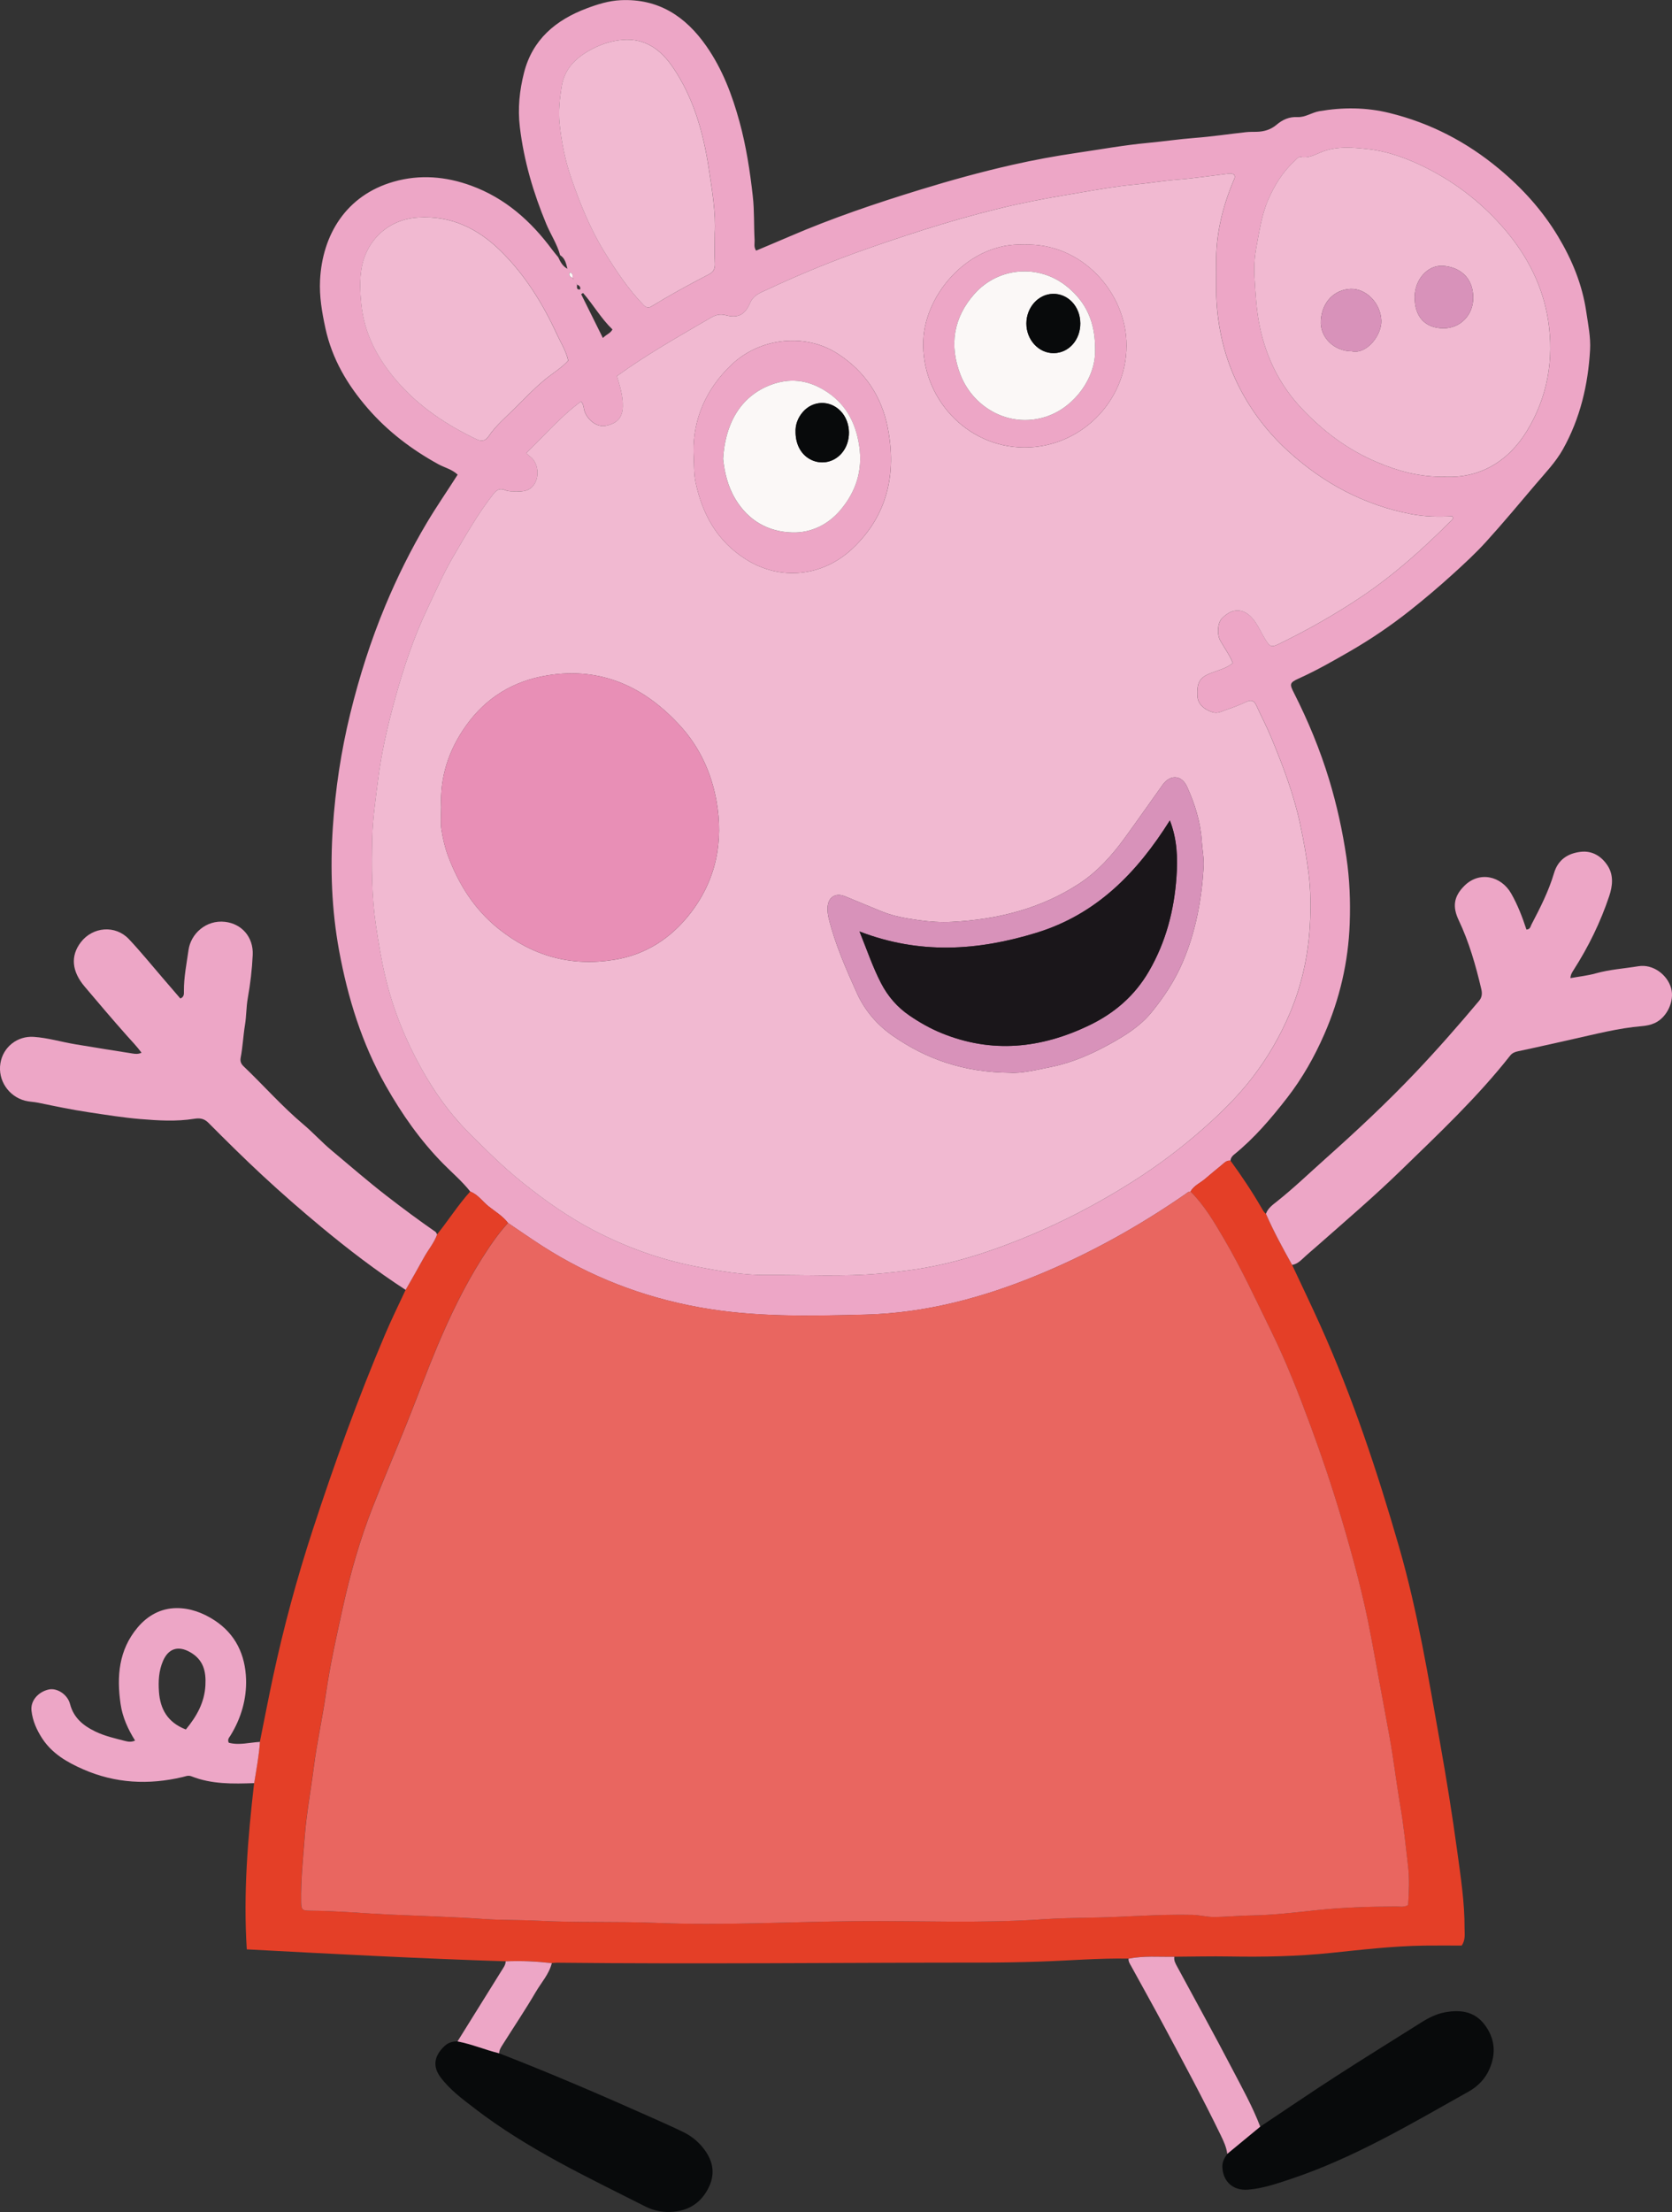 <svg viewBox="0 0 800.3 1058.32" xmlns="http://www.w3.org/2000/svg"><rect x="0" y="0" width="800.3" height="1058.32" fill="#333333" stroke="none"/><defs><style>.d{fill:#f1b9d1;}.e{fill:#e88fb6;}.f{fill:#e96660;}.g{fill:#eda6c6;}.h{fill:#fbf8f7;}.i{fill:#d892ba;}.j{fill:#e43f27;}.k{fill:#080a0b;}.l{fill:#1a161a;}</style></defs><g id="a"></g><g id="b"><g id="c"><g><path d="M225.08,570.09c-3.82-4.86-8.53-8.85-12.85-13.22-11.04-11.18-19.92-23.87-27.65-37.53-11.4-20.16-18.1-41.92-22.26-64.47-3.59-19.49-4.32-39.31-3.01-59.03,1.21-18.26,3.93-36.37,8.3-54.26,4.34-17.73,9.83-35.04,16.84-51.83,5.69-13.63,12.26-26.88,19.85-39.62,4.65-7.82,9.83-15.28,14.76-23.04-2.76-2.59-6.26-3.35-9.26-4.99-12.81-7.03-24.27-15.76-33.81-26.77-9.64-11.12-17.01-23.49-20.22-38.23-1.67-7.68-2.97-15.3-2.58-23.08,1.09-21.57,12.37-40.57,35.28-47.1,12.5-3.56,24.92-2.52,37.07,1.92,16.33,5.96,28.66,16.99,38.84,30.74,.89,1.2,1.88,2.32,2.82,3.48,1,2.19,2.07,4.31,4.41,5.53-.67-2.45-1.1-4.99-3.52-6.5-1.42-5.34-4.54-9.93-6.64-14.98-6.19-14.91-10.68-30.13-12.62-46.26-1.08-8.98-.17-17.53,1.98-26.01,4.03-15.91,15.16-25.25,29.98-30.82,5.28-1.99,10.65-3.67,16.34-3.93,18.03-.83,31.03,7.74,40.98,22,7.7,11.04,12.37,23.42,15.88,36.28,3.18,11.66,5,23.55,6.34,35.57,.78,7,.46,13.94,.85,20.89,.09,1.6-.51,3.3,.73,5.09,5.29-2.24,10.6-4.45,15.89-6.73,20.42-8.81,41.44-15.92,62.68-22.44,14.56-4.47,29.22-8.52,44.07-11.88,10.3-2.33,20.69-4.24,31.15-5.77,11.27-1.65,22.5-3.69,33.83-4.74,7.41-.69,14.78-1.79,22.21-2.36,8.23-.63,16.41-1.85,24.62-2.76,1.65-.18,3.33-.14,4.99-.17,3.6-.06,6.86-1,9.66-3.37,2.88-2.44,6.06-3.89,10-3.68,3.73,.19,6.91-2.21,10.49-2.82,11.23-1.92,22.41-1.88,33.56,.86,19.52,4.79,36.84,13.77,52.3,26.6,11.23,9.32,20.87,19.93,28.39,32.45,6.72,11.2,11.61,23.05,13.51,36.07,.88,6.06,2.17,12.09,1.82,18.24-.95,16.74-4.75,32.79-12.97,47.5-3.47,6.21-8.51,11.41-13.12,16.84-7.84,9.23-15.59,18.54-23.73,27.5-4.91,5.4-10.29,10.37-15.72,15.3-6.76,6.15-13.71,12.03-20.87,17.7-9,7.11-18.46,13.53-28.38,19.26-8.04,4.64-16.1,9.25-24.6,13.08-4.54,2.04-4.47,2.74-2.37,6.87,6.76,13.35,12.49,27.13,16.84,41.45,3.7,12.18,6.42,24.55,8.29,37.21,1.57,10.62,1.97,21.18,1.58,31.76-.66,18.36-4.77,36.03-12.15,52.91-4.74,10.85-10.53,21.07-17.78,30.42-7.65,9.85-15.71,19.34-25.47,27.22-.98,.79-1.56,1.69-1.67,2.92-1.88-.26-2.99,1.08-4.23,2.1-2.67,2.18-5.32,4.37-7.94,6.61-2.34,2-5.36,3.21-6.96,6.05-1.1-.03-1.79,.74-2.6,1.3-22.19,15.33-45.6,28.38-70.59,38.66-26.45,10.88-53.74,18.16-82.36,18.9-26.71,.69-53.44,1.32-80.02-3.57-26.84-4.93-51.66-14.5-74.57-29.18-5.59-3.58-11.02-7.39-16.53-11.1-2.53-3.33-6.14-5.42-9.33-7.96-2.92-2.34-5.06-5.66-8.75-7.03Zm49.04-437.06c.05,.14,.08,.3,.17,.42,.05,.07,.19,.07,.29,.1l-.51-.47c-.22-.97,.49-2.41-1.38-2.65-.67,1.55,.42,2.05,1.42,2.61Zm1.97,3.05c-.05-.14-.08-.29-.17-.41-.05-.07-.19-.07-.28-.1l.49,.47c.27,.96-.63,2.66,1.55,2.45,.37-1.41-.61-1.91-1.59-2.41Zm314.63-52.49c-1.16-.86-2.5-.52-3.8-.37-7.85,.94-15.67,2.14-23.54,2.75-6.75,.52-13.41,1.7-20.16,2.32-8.67,.79-17.28,2.33-25.87,3.79-10.21,1.74-20.45,3.45-30.56,5.69-24.2,5.36-47.8,12.87-71.18,21.04-16.42,5.73-32.5,12.3-48.25,19.67-3.21,1.5-6.65,2.59-8.34,6.53-2.38,5.56-5.78,7.36-11.57,5.81-3.04-.81-5.17,0-7.42,1.31-15.14,8.83-30.41,17.43-44.71,27.79,1.37,4.71,2.91,9.43,2.8,14.47-.13,5.41-2.63,8.23-8.3,9.32-3.8,.73-8.12-2.3-9.87-6.58-.65-1.59-.38-3.57-1.83-5.06-9.86,7.29-17.56,16.39-26.25,24.72,.78,.73,1.11,1.06,1.47,1.36,.38,.32,.84,.56,1.19,.91,2.68,2.7,3.53,7.45,1.99,11.12-1.57,3.72-4.52,5.12-8.39,4.9-2.14-.12-4.28,.28-6.4-.62-2.21-.94-3.84-.29-5.48,1.8-7.4,9.41-13.26,19.77-19.29,30.05-4.63,7.9-8.24,16.27-12.18,24.49-6.65,13.9-11.52,28.49-15.61,43.3-3.64,13.17-6.71,26.48-8.36,40.12-1.07,8.84-2.4,17.68-2.61,26.55-.32,13.91-.31,27.82,1.72,41.71,1.24,8.49,2.65,16.94,4.63,25.24,3.63,15.2,9.48,29.63,17.05,43.31,6.11,11.05,13.33,21.35,22.27,30.34,8.42,8.48,16.89,16.9,26.26,24.41,10.76,8.63,21.95,16.53,34.17,22.9,15.33,7.99,31.49,13.85,48.46,17.18,11.49,2.26,23.1,4.28,34.82,4.18,17.95-.16,35.89,.91,53.85-.74,9.22-.85,18.31-1.99,27.37-3.9,13.64-2.87,26.76-7.31,39.66-12.47,18.84-7.53,36.81-16.87,53.9-27.73,12.13-7.71,23.62-16.38,34.43-25.98,8.23-7.31,15.94-14.96,22.65-23.66,7.32-9.5,13.27-19.73,17.97-30.81,5.69-13.4,8.72-27.38,9.58-41.75,.5-8.39,.46-16.86-.63-25.36-1-7.87-2.39-15.61-4.03-23.34-3.05-14.3-8.23-27.88-13.79-41.32-2.15-5.21-4.78-10.22-7.12-15.35-1-2.2-2.24-3.04-4.69-1.91-3.15,1.46-6.39,2.75-9.68,3.83-2.12,.7-4.11,2-6.68,1.19-4.23-1.35-7.05-4.12-7.23-7.72-.32-6.54,1.11-8.85,6.3-10.94,3.59-1.45,7.54-2.24,10.66-4.87-1.62-4.01-4.03-7.21-5.97-10.66-1.69-3.01-1.39-8.44,.74-10.67,5.29-5.54,11.35-5.15,16.11,1.89,1.76,2.6,3.04,5.51,4.7,8.19,2.28,3.68,2.95,3.86,6.8,1.98,13.72-6.7,26.95-14.19,39.64-22.75,15.35-10.35,28.99-22.6,42.02-35.63,.6-.6,1.8-1.07,1.03-2.59-6.54,.36-13.18,.24-19.71-1.01-22.54-4.33-42.06-14.77-58.88-30.13-9.46-8.64-17.3-18.7-23.21-30.21-7.15-13.91-10.62-28.7-11.18-44.23-.18-4.99,.04-10-.04-15-.25-13.95,2.93-27.19,8.3-39.96,.39-.94,.91-1.79,.29-2.85Zm100.93,144.52c16.38,.78,30.2-7.11,39.23-21.94,9.81-16.12,13.07-34.15,10.14-52.96-2.51-16.08-9.72-30.27-20.02-42.56-10.39-12.4-22.96-22.49-37.5-29.91-9.04-4.62-18.58-8.24-28.59-9.38-7.27-.83-14.89-1.55-22.17,1.31-3.18,1.25-6.28,3.12-10.01,2.45-1.26-.23-2.03,.96-2.89,1.74-5.74,5.23-9.7,11.58-12.8,18.71-3.21,7.39-4.27,15.22-5.71,22.96-.87,4.67-1.14,9.7-.84,14.29,.51,7.83,.87,15.74,2.53,23.56,3.14,14.81,9.52,27.81,19.83,38.81,10.41,11.11,22.34,20.1,36.53,26.05,9.88,4.14,19.92,7.02,32.27,6.87Zm-419.66-55.6c-1-4.58-3.47-8.36-5.33-12.41-6.82-14.8-15.26-28.49-26.97-40.02-11.01-10.83-23.82-17.02-39.58-16.04-14.12,.88-24.78,10.78-27.06,24.53-.93,5.62-.66,11.04-.11,16.69,1.41,14.51,7.92,26.5,17.15,37.17,10.46,12.09,23.52,20.78,37.87,27.66,2.72,1.3,4.49,.8,5.96-1.38,3.48-5.16,8.23-9.11,12.57-13.44,4.69-4.68,9.26-9.48,14.42-13.73,3.67-3.02,7.88-5.45,11.1-9.04Zm70.14-60.7c.58-9.54-1.2-20.45-2.89-31.42-2.65-17.17-7.27-33.6-17.1-48.11-5.64-8.32-13.15-14.09-24.01-13.22-4.99,.4-9.8,1.89-14.2,4.13-7.62,3.88-13.73,9.24-15.12,18.4-.88,5.84-1.57,11.5-.94,17.58,.95,9.12,2.74,17.97,5.72,26.51,4.2,12.03,8.98,23.87,15.71,34.81,5.57,9.04,11.4,17.86,18.84,25.53,1.18,1.21,2.39,1.35,3.54,.65,9.06-5.54,18.35-10.64,27.79-15.49,2.14-1.1,2.87-2.8,2.73-5.27-.23-4.15-.06-8.33-.06-14.1Zm-53.57,49.91c1.69-1.79,3.56-2.12,4.59-4.11-5.44-5.22-9.15-11.81-14.05-17.42l-.93,.57c3.36,6.77,6.72,13.55,10.4,20.96Z" class="g"></path><path d="M569.83,570.06c1.6-2.84,4.62-4.05,6.96-6.05,2.62-2.24,5.27-4.43,7.94-6.61,1.24-1.01,2.35-2.36,4.23-2.1,5.35,7.32,10.38,14.86,14.92,22.7,.58,1,1.11,2.03,2.06,2.74,3.68,8.4,8.05,16.44,12.52,24.43,4.58,9.79,9.29,19.53,13.71,29.39,15.36,34.22,27.15,69.71,37.53,105.72,8.83,30.61,13.93,61.95,19.52,93.22,3.1,17.36,5.9,34.78,8.28,52.25,1.66,12.19,3.55,24.39,3.51,36.75,0,2.77,.53,5.69-1.4,8.35-5.91,0-11.88-.07-17.85,.01-15,.21-29.9,1.97-44.8,3.51-16.11,1.67-32.22,1.98-48.39,1.7-8.82-.15-17.66,.07-26.48,.12-7.32,.12-14.68-.57-21.94,.9-14.15-.26-28.26,.95-42.39,1.42-9.65,.32-19.3,.48-28.94,.48-67.41,.02-134.82,.76-202.23,.05-.83,0-1.66,.11-2.49,.17-7.35-.81-14.71-1.2-22.1-.84-41.25-1.31-82.45-3.51-123.88-5.71-1.72-26.91,.5-53.25,3.51-79.56,1.06-6.55,2.3-13.08,2.75-19.72,2.07-10.25,4.03-20.52,6.22-30.74,5.12-23.91,11.5-47.49,19.1-70.73,10.33-31.61,21.62-62.88,34.63-93.5,3.05-7.19,6.53-14.19,9.81-21.28,2.91-5.14,5.89-10.25,8.72-15.44,2.04-3.75,4.89-7.03,6.35-11.1,5.42-6.73,10.04-14.08,15.85-20.51,3.69,1.37,5.83,4.7,8.75,7.03,3.19,2.55,6.8,4.63,9.33,7.96-4.83,5.28-8.81,11.18-12.61,17.21-8.44,13.39-15.27,27.61-21.38,42.16-5,11.91-9.45,24.04-14.26,36.03-5.43,13.53-11.16,26.94-16.49,40.5-6.11,15.53-10.71,31.64-14.31,47.98-3.05,13.85-6.15,27.68-8.18,41.75-1.67,11.58-4.24,23.04-5.73,34.63-1.42,11.13-3.5,22.16-4.36,33.39-.8,10.41-1.92,20.78-1.73,31.23,.07,3.78,.47,4.18,4.46,4.2,12.77,.07,25.49,1.29,38.23,1.86,14.91,.66,29.82,1.09,44.72,2.1,8.6,.59,17.24,.39,25.87,.84,18.92,.99,37.89,.28,56.85,1.03,31.94,1.27,63.89-.54,95.84-.83,29.62-.27,59.25,1.15,88.85-.89,7.77-.53,15.6-.65,23.36-.78,16.12-.27,32.21-1.72,48.35-1.35,3.68,.08,7.2,1.11,10.86,1.05,5.64-.09,11.28-.67,16.86-.75,10.64-.15,21.19-1.41,31.69-2.52,12.76-1.35,25.47-1.74,38.24-1.77,1.78,0,3.65,.5,5.69-.71,.43-6.13,.69-12.49-.04-18.7-1.12-9.66-2.09-19.34-3.74-28.94-1.93-11.21-3.21-22.54-5.28-33.73-2.87-15.56-5.74-31.12-8.62-46.68-3.59-19.37-8.71-38.31-14.3-57.15-4.38-14.76-9.29-29.35-14.62-43.8-5.68-15.4-11.65-30.68-18.87-45.42-7.31-14.93-14.27-30.05-22.7-44.39-4.67-7.95-9.35-15.99-16-22.58Z" class="j"></path><path d="M209.23,590.6c-1.45,4.08-4.31,7.36-6.35,11.1-2.83,5.19-5.8,10.3-8.72,15.44-14.06-9.11-27.35-19.3-40.23-29.97-9.7-8.04-19.2-16.34-28.46-24.93-8.79-8.16-17.29-16.58-25.74-25.07-2.09-2.1-4.21-2.3-6.79-1.89-8.58,1.37-17.12,.84-25.75,.13-8.26-.69-16.39-2.01-24.56-3.23-8.17-1.22-16.25-2.91-24.32-4.58-2.11-.44-4.24-.44-6.36-.99-7.77-2.03-13.07-9.7-11.76-17.87,1.27-7.86,8.16-13.19,15.97-12.66,6.79,.47,13.3,2.46,19.97,3.56,9.12,1.5,18.23,3,27.36,4.41,1.25,.19,2.62,.38,4.25-.39-2.19-2.99-4.75-5.6-7.11-8.26-6.84-7.68-13.47-15.53-20.12-23.38-6.2-7.32-6.83-14.65-1.85-21.18,5.73-7.5,16.57-8.38,23.03-1.53,5.68,6.02,10.9,12.49,16.32,18.76,2.8,3.24,5.58,6.48,8.31,9.66,1.86-.76,1.72-2.17,1.71-3.47-.07-6.66,1.29-13.17,2.2-19.71,1.09-7.82,8.43-14.54,17.48-13.5,7.91,.9,13.65,7.21,13.25,15.84-.32,6.92-1.14,13.85-2.36,20.67-.76,4.26-.64,8.55-1.34,12.81-.85,5.18-1.07,10.5-2.07,15.7-.31,1.63,.15,2.9,1.34,4.04,9.63,9.18,18.43,19.22,28.64,27.82,4.69,3.95,8.82,8.54,13.56,12.49,8.78,7.33,17.39,14.84,26.45,21.84,7.61,5.88,15.31,11.61,23.22,17.08,.37,.26,.53,.81,.79,1.22Z" class="g"></path><path d="M618.46,605.18c-4.47-7.99-8.84-16.03-12.52-24.43,.93-2.68,3.19-4.28,5.22-5.89,8.07-6.41,15.48-13.54,23.16-20.39,14.9-13.29,29.5-26.91,43.25-41.39,10.51-11.07,20.58-22.55,30.4-34.25,1.5-1.79,1.5-3.71,1.04-5.64-2.65-11.3-5.82-22.43-10.82-32.96-3.1-6.54-2.26-11.37,2.6-16.29,7.23-7.34,17.73-4.86,22.53,3.54,3.12,5.47,5.37,11.33,7.3,17.25,1.83-.04,1.93-1.48,2.41-2.4,4.17-7.95,8.24-15.96,10.8-24.59,1.91-6.45,6.61-9.45,12.73-10.19,5.58-.67,10.07,2.15,12.99,6.72,2.87,4.49,2.31,9.64,.71,14.43-4.17,12.49-9.93,24.25-17.03,35.35-.7,1.09-1.47,2.23-1.54,3.92,4.06-.74,8.15-1.16,12.05-2.25,6.72-1.89,13.67-2.32,20.5-3.44,6.81-1.12,13.76,3.89,15.64,10.5,1.72,6.05-1.9,14-7.87,16.71-1.91,.87-4.12,1.3-6.23,1.47-11.08,.93-21.79,3.74-32.59,6.13-8.87,1.96-17.71,4.03-26.6,5.88-1.6,.33-2.82,.89-3.77,2.1-15.7,19.94-34.14,37.29-52.27,54.9-12.85,12.48-26.49,24.15-39.93,35.99-2.49,2.19-5.04,4.31-7.45,6.59-1.35,1.27-2.81,2.33-4.7,2.63Z" class="g"></path><path d="M603.21,1017.48c12.04-8.02,23.98-16.17,36.13-24.01,13.55-8.75,27.28-17.23,40.93-25.83,3.54-2.23,7.25-4.12,11.4-4.87,7.3-1.32,14.03-.51,18.9,5.88,4.99,6.54,5.62,13.7,2.4,21.18-2.04,4.75-5.54,8.36-9.98,10.85-27.7,15.53-55.02,31.83-85.38,41.92-6.62,2.2-13.26,4.49-20.29,5.03-7.12,.55-11.92-3.83-12.24-10.74-.12-2.55,1-4.47,2.36-6.38,5.26-4.34,10.52-8.68,15.78-13.02Z" class="k"></path><path d="M238.94,982.39c24.81,9.62,49.24,20.15,73.54,30.99,4.86,2.17,9.73,4.34,14.52,6.66,3.63,1.76,6.77,4.2,9.34,7.36,4.7,5.78,6.31,12.04,2.96,19.02-3.37,7.02-8.99,11-16.73,11.76-4.72,.47-9.29-.29-13.58-2.45-28.06-14.18-56.57-27.57-81.68-46.88-5.93-4.56-12.01-9-16.53-15.11-4.65-6.28-1.68-11.48,2.21-15.01,1.67-1.51,3.76-2.07,6.01-2.03,6.82,1.3,13.23,4.04,19.95,5.69Z" class="k"></path><path d="M124.41,833.41c-.45,6.64-1.7,13.17-2.75,19.72-10.14,.35-20.29,.58-29.95-3.24-1.67-.66-2.88,0-4.28,.32-16.29,3.85-32.22,3.07-47.67-3.71-7.67-3.37-14.81-7.49-19.55-14.74-2.65-4.06-4.58-8.39-5.14-13.29-.57-5.06,3.62-9.18,8.36-10.16,3.93-.81,8.91,2.42,10.09,6.96,1.72,6.58,6.24,10.3,11.95,13.09,4.65,2.27,9.67,3.37,14.63,4.65,1.38,.36,2.92,.51,4.55-.25-3.4-5.42-6.02-11.18-6.93-17.45-1.92-13.21-.92-25.89,8.17-36.68,4.84-5.74,11.14-9.17,18.54-9.24,6.49-.06,12.63,2.19,18.2,5.81,10.24,6.65,14.78,16.7,15.15,28.21,.3,9.46-2.37,18.69-7.47,26.95-.61,.98-1.55,1.8-.83,3.43,4.9,1.34,9.92-.11,14.94-.39Zm-35.45-5.95c5.23-6.36,8.9-12.87,9.36-21.1,.37-6.78-.97-12.24-7.26-15.86-5.76-3.31-10.47-1.82-13.05,4.2-2.03,4.74-2.27,9.64-1.93,14.61,.57,8.38,4.14,14.79,12.88,18.15Z" class="g"></path><path d="M603.21,1017.48c-5.26,4.34-10.52,8.68-15.78,13.02-.4-3.18-1.72-6.02-3.1-8.86-8.45-17.46-17.68-34.52-26.82-51.62-5.23-9.79-10.68-19.47-16-29.21-.63-1.15-1.45-2.26-1.35-3.69,7.27-1.47,14.62-.78,21.94-.9-.31,1.78,.55,3.22,1.34,4.68,8.8,16.3,17.78,32.5,26.34,48.92,4.74,9.08,9.76,18.06,13.43,27.67Z" class="g"></path><path d="M238.94,982.39c-6.72-1.65-13.13-4.4-19.95-5.69,7.03-11.29,14.04-22.58,21.09-33.86,.87-1.4,1.92-2.68,1.95-4.44,7.39-.37,14.75,.03,22.1,.84-1.32,5.29-5.03,9.28-7.69,13.82-5.01,8.57-10.57,16.81-15.86,25.22-.79,1.25-1.65,2.52-1.65,4.11Z" class="g"></path><path d="M569.83,570.06c6.65,6.59,11.32,14.63,16,22.58,8.43,14.34,15.39,29.46,22.7,44.39,7.22,14.74,13.19,30.02,18.87,45.42,5.33,14.45,10.24,29.04,14.62,43.8,5.59,18.83,10.71,37.78,14.3,57.15,2.88,15.56,5.75,31.12,8.62,46.68,2.07,11.19,3.35,22.51,5.28,33.73,1.65,9.6,2.62,19.29,3.74,28.94,.72,6.21,.47,12.57,.04,18.7-2.04,1.21-3.91,.71-5.69,.71-12.77,.03-25.48,.42-38.24,1.77-10.5,1.11-21.04,2.37-31.69,2.52-5.58,.08-11.23,.65-16.86,.75-3.66,.06-7.18-.97-10.86-1.05-16.14-.37-32.23,1.09-48.35,1.35-7.76,.13-15.59,.25-23.36,.78-29.6,2.04-59.24,.62-88.85,.89-31.95,.29-63.91,2.11-95.84,.83-18.97-.76-37.93-.05-56.85-1.03-8.63-.45-17.27-.25-25.87-.84-14.9-1.02-29.81-1.44-44.72-2.1-12.74-.57-25.45-1.79-38.23-1.86-3.99-.02-4.39-.42-4.46-4.2-.19-10.45,.94-20.83,1.73-31.23,.86-11.23,2.94-22.26,4.36-33.39,1.48-11.6,4.06-23.05,5.73-34.63,2.03-14.06,5.13-27.9,8.18-41.75,3.6-16.33,8.2-32.45,14.31-47.98,5.33-13.55,11.06-26.97,16.49-40.5,4.81-11.99,9.26-24.12,14.26-36.03,6.11-14.55,12.94-28.78,21.38-42.16,3.8-6.03,7.78-11.93,12.61-17.21,5.5,3.71,10.94,7.52,16.53,11.1,22.91,14.68,47.73,24.25,74.57,29.18,26.58,4.89,53.31,4.25,80.02,3.57,28.62-.73,55.91-8.02,82.36-18.9,24.99-10.28,48.4-23.33,70.59-38.66,.82-.57,1.5-1.33,2.6-1.3Z" class="f"></path><path d="M590.71,83.59c.62,1.07,.11,1.92-.29,2.85-5.38,12.78-8.55,26.01-8.3,39.96,.09,5-.13,10,.04,15,.55,15.53,4.02,30.32,11.18,44.23,5.92,11.51,13.75,21.57,23.21,30.21,16.82,15.36,36.35,25.8,58.88,30.13,6.53,1.25,13.17,1.38,19.71,1.01,.77,1.52-.43,1.99-1.03,2.59-13.02,13.03-26.67,25.28-42.02,35.63-12.69,8.55-25.92,16.04-39.64,22.75-3.84,1.88-4.52,1.69-6.8-1.98-1.66-2.67-2.94-5.59-4.7-8.19-4.75-7.04-10.81-7.42-16.11-1.89-2.13,2.23-2.43,7.65-.74,10.67,1.94,3.45,4.35,6.65,5.97,10.66-3.12,2.63-7.07,3.43-10.66,4.87-5.19,2.09-6.62,4.4-6.3,10.94,.18,3.6,3,6.38,7.23,7.72,2.57,.82,4.55-.49,6.68-1.19,3.29-1.08,6.54-2.38,9.68-3.83,2.44-1.13,3.69-.29,4.69,1.91,2.34,5.13,4.96,10.14,7.12,15.35,5.56,13.44,10.74,27.02,13.79,41.32,1.65,7.73,3.03,15.47,4.03,23.34,1.08,8.5,1.13,16.97,.63,25.36-.86,14.37-3.9,28.35-9.58,41.75-4.7,11.08-10.65,21.31-17.97,30.81-6.71,8.7-14.43,16.35-22.65,23.66-10.81,9.61-22.29,18.28-34.43,25.98-17.09,10.86-35.06,20.2-53.9,27.73-12.9,5.15-26.02,9.59-39.66,12.47-9.06,1.91-18.14,3.05-27.37,3.9-17.96,1.65-35.91,.58-53.85,.74-11.72,.1-23.33-1.92-34.82-4.18-16.98-3.34-33.13-9.19-48.46-17.18-12.21-6.36-23.41-14.27-34.17-22.9-9.37-7.51-17.83-15.93-26.26-24.41-8.93-9-16.15-19.3-22.27-30.34-7.57-13.67-13.42-28.11-17.05-43.31-1.98-8.3-3.39-16.75-4.63-25.24-2.03-13.89-2.04-27.79-1.72-41.71,.21-8.88,1.54-17.71,2.61-26.55,1.65-13.65,4.73-26.95,8.36-40.12,4.09-14.81,8.96-29.4,15.61-43.3,3.93-8.22,7.55-16.6,12.18-24.49,6.03-10.28,11.88-20.64,19.29-30.05,1.64-2.09,3.27-2.74,5.48-1.8,2.12,.9,4.26,.5,6.4,.62,3.87,.22,6.82-1.18,8.39-4.9,1.55-3.67,.7-8.42-1.99-11.12-.35-.35-.8-.59-1.19-.91-.36-.3-.69-.63-1.47-1.36,8.68-8.32,16.39-17.43,26.25-24.72,1.45,1.49,1.18,3.47,1.83,5.06,1.74,4.28,6.06,7.31,9.87,6.58,5.67-1.09,8.17-3.92,8.3-9.32,.12-5.04-1.42-9.76-2.8-14.47,14.3-10.35,29.57-18.96,44.71-27.79,2.25-1.31,4.38-2.12,7.42-1.31,5.79,1.55,9.19-.25,11.57-5.81,1.68-3.94,5.13-5.03,8.34-6.53,15.75-7.37,31.83-13.94,48.25-19.67,23.39-8.16,46.98-15.67,71.18-21.04,10.11-2.24,20.34-3.95,30.56-5.69,8.59-1.46,17.2-3.01,25.87-3.79,6.74-.61,13.4-1.8,20.16-2.32,7.87-.61,15.69-1.81,23.54-2.75,1.3-.16,2.64-.5,3.8,.37ZM211.19,386.36c0,3.5-.42,7.06,.1,10.48,.67,4.38,1.69,8.8,3.26,12.94,5.13,13.52,12.57,25.37,24.13,34.61,16.37,13.07,34.54,18.14,55.25,14.83,15.29-2.45,27.31-10.41,36.48-22.22,12.31-15.87,16.07-34.29,12.49-53.98-2.41-13.27-8-25.43-17.01-35.41-16.99-18.82-37.89-28.69-63.83-24.49-16.24,2.63-29.41,10.57-39.02,24.1-8.33,11.72-12.6,24.68-11.84,39.15Zm272.28,126.88c5.26,.42,12.7-1.34,20.13-2.88,9.99-2.08,19.25-6.19,28.11-11.12,7.11-3.96,14.09-8.35,19.29-14.68,6.08-7.41,11.35-15.41,15.17-24.35,6.19-14.48,8.95-29.65,9.95-45.24,.27-4.16-.62-8.24-.88-12.36-.58-9.25-3.27-17.88-7.05-26.18-2.61-5.74-8.03-6.05-11.71-.93-6.18,8.6-12.21,17.3-18.46,25.85-6.02,8.23-12.91,15.82-21.41,21.38-18.46,12.08-39.22,17.21-61.06,18.34-5.29,.27-10.57-.08-15.87-.83-5.92-.83-11.74-1.81-17.3-4.03-6-2.4-11.93-4.96-17.92-7.38-4.71-1.9-8.24,.51-8.35,5.65-.03,1.65,.15,3.25,.56,4.91,3.09,12.44,8.21,24.1,13.46,35.71,3.85,8.51,9.83,15.41,17.44,20.65,16.05,11.07,33.78,17.31,55.9,17.49ZM331.96,215.93c.35,6.35,.08,10.6,1.01,14.92,3.29,15.38,10.35,28.08,23.94,36.69,16.83,10.67,36.92,8.14,50.86-4.82,17.02-15.84,21.52-36.13,17.11-58.28-2.93-14.74-10.74-26.65-23.8-35.15-15.53-10.11-37.21-7.82-50.9,5.16-12.53,11.87-18.38,26.4-18.21,41.48Zm158.08-98.88c-25.33-1.28-47.18,22.71-48.1,45.87-1.08,27.12,20.49,50.99,48.16,51.17,27.09,.17,49.01-21.98,49.11-48.67,.09-25.48-21.65-49.55-49.17-48.36Z" class="d"></path><path d="M691.63,228.1c-12.35,.15-22.39-2.73-32.27-6.87-14.19-5.94-26.13-14.94-36.53-26.05-10.3-11-16.68-24-19.83-38.81-1.66-7.81-2.02-15.73-2.53-23.56-.3-4.59-.03-9.62,.84-14.29,1.45-7.74,2.5-15.57,5.71-22.96,3.1-7.13,7.06-13.48,12.8-18.71,.85-.78,1.63-1.96,2.89-1.74,3.73,.67,6.84-1.2,10.01-2.45,7.29-2.86,14.9-2.13,22.17-1.31,10.01,1.14,19.54,4.76,28.59,9.38,14.53,7.42,27.1,17.52,37.5,29.91,10.3,12.29,17.51,26.48,20.02,42.56,2.93,18.8-.32,36.84-10.14,52.96-9.03,14.83-22.85,22.71-39.23,21.94Zm-44.62-60.03c7.2,1.59,14.38-7.73,14.15-14.65-.29-8.5-7.41-15.49-14.71-15.19-7.42,.31-13.63,5.85-14.23,15.11-.52,8.09,6.39,14.73,14.78,14.73Zm43.94-11c8,.02,14.16-6.3,14.2-14.5,.05-10.39-7.22-14.98-14.66-15.38-7.33-.39-13.34,6.76-13.36,14.91-.03,9.51,5,14.95,13.83,14.97Z" class="d"></path><path d="M271.97,172.51c-3.22,3.58-7.43,6.02-11.1,9.04-5.16,4.25-9.72,9.04-14.42,13.73-4.34,4.33-9.09,8.28-12.57,13.44-1.47,2.18-3.24,2.68-5.96,1.38-14.36-6.89-27.41-15.58-37.87-27.66-9.23-10.67-15.74-22.66-17.15-37.17-.55-5.65-.82-11.07,.11-16.69,2.28-13.74,12.95-23.65,27.06-24.53,15.76-.98,28.57,5.21,39.58,16.04,11.72,11.52,20.16,25.21,26.97,40.02,1.86,4.04,4.34,7.82,5.33,12.41Z" class="d"></path><path d="M342.11,111.81c0,5.77-.17,9.95,.06,14.1,.14,2.47-.59,4.17-2.73,5.27-9.44,4.85-18.73,9.96-27.79,15.49-1.14,.7-2.36,.56-3.54-.65-7.43-7.67-13.27-16.49-18.84-25.53-6.73-10.93-11.51-22.77-15.71-34.81-2.98-8.54-4.77-17.39-5.72-26.51-.63-6.08,.06-11.75,.94-17.58,1.39-9.17,7.5-14.52,15.12-18.4,4.4-2.24,9.22-3.73,14.2-4.13,10.86-.87,18.37,4.9,24.01,13.22,9.83,14.5,14.45,30.94,17.1,48.11,1.69,10.97,3.48,21.88,2.89,31.42Z" class="d"></path><path d="M274.12,133.03c-.99-.55-2.08-1.05-1.42-2.61,1.86,.24,1.16,1.68,1.38,2.65l.04-.04Z" class="h"></path><path d="M276.12,136.04l-.49-.47c.1,.03,.23,.03,.28,.1,.08,.11,.11,.27,.17,.41l.04-.04Z" class="h"></path><path d="M211.19,386.36c-.75-14.46,3.51-27.42,11.84-39.15,9.62-13.53,22.78-21.48,39.02-24.1,25.93-4.2,46.83,5.67,63.83,24.49,9.01,9.98,14.6,22.14,17.01,35.41,3.58,19.69-.17,38.11-12.49,53.98-9.17,11.81-21.19,19.78-36.48,22.22-20.71,3.31-38.87-1.75-55.25-14.83-11.57-9.23-19-21.09-24.13-34.61-1.57-4.14-2.59-8.56-3.26-12.94-.52-3.42-.1-6.98-.1-10.48Z" class="e"></path><path d="M483.47,513.24c-22.12-.18-39.85-6.42-55.9-17.49-7.61-5.25-13.59-12.14-17.44-20.65-5.25-11.61-10.36-23.27-13.46-35.71-.41-1.66-.59-3.26-.56-4.91,.1-5.14,3.63-7.55,8.35-5.65,5.99,2.41,11.92,4.97,17.92,7.38,5.55,2.22,11.38,3.2,17.3,4.03,5.3,.75,10.58,1.1,15.87,.83,21.83-1.12,42.59-6.26,61.06-18.34,8.51-5.56,15.39-13.16,21.41-21.38,6.25-8.55,12.28-17.25,18.46-25.85,3.68-5.12,9.1-4.81,11.71,.93,3.77,8.3,6.46,16.93,7.05,26.18,.26,4.11,1.15,8.2,.88,12.36-1,15.59-3.76,30.76-9.95,45.24-3.82,8.93-9.09,16.94-15.17,24.35-5.19,6.33-12.18,10.72-19.29,14.68-8.86,4.94-18.12,9.04-28.11,11.12-7.43,1.55-14.86,3.3-20.13,2.88Zm76.48-120.71c-15.65,24.91-35.01,44.93-63.95,53.78-27.91,8.53-55.67,10.48-84.59-.64,3.61,8.95,6.34,17.06,10.29,24.69,3.28,6.33,7.8,11.57,13.7,15.58,4.82,3.29,9.89,6.16,15.3,8.36,24.06,9.82,47.49,7.36,70.48-3.65,12.16-5.82,21.92-14.17,28.78-26,8.11-14,12.04-29.13,13.16-45.06,.63-8.94,.39-17.9-3.17-27.06Z" class="i"></path><path d="M331.96,215.93c-.17-15.08,5.69-29.61,18.21-41.48,13.7-12.98,35.38-15.26,50.9-5.16,13.06,8.5,20.87,20.41,23.8,35.15,4.4,22.14-.09,42.44-17.11,58.28-13.94,12.97-34.03,15.49-50.86,4.82-13.59-8.62-20.65-21.32-23.94-36.69-.92-4.33-.66-8.57-1.01-14.92Zm14.15,3.65c.64,6.22,2.17,13.11,5.96,19.36,6.19,10.21,15.59,15.51,27.16,15.83,8.92,.24,17.02-3.7,22.84-10.5,7.48-8.74,10.95-18.95,9.2-30.82-1.73-11.75-6.88-20.93-17.23-27.05-7.92-4.68-16.17-5.53-24.78-2.38-15.48,5.67-22.25,19.64-23.16,35.56Z" class="g"></path><path d="M490.05,117.05c27.52-1.18,49.26,22.89,49.17,48.36-.1,26.68-22.01,48.84-49.11,48.67-27.67-.18-49.24-24.05-48.16-51.17,.92-23.16,22.77-47.15,48.1-45.87Zm34.13,50.52c.12-13.64-4.36-22.96-13.25-30.29-13.66-11.26-33.12-9.47-44.47,3.29-10.04,11.29-12.32,24.62-6.63,38.99,6.3,15.91,24.21,25.91,41.97,19.41,12.71-4.65,22.6-18.21,22.38-31.4Z" class="g"></path><path d="M647.01,168.08c-8.39,0-15.3-6.65-14.78-14.73,.6-9.26,6.81-14.8,14.23-15.11,7.29-.3,14.42,6.7,14.71,15.19,.23,6.91-6.95,16.24-14.15,14.65Z" class="i"></path><path d="M690.96,157.07c-8.83-.02-13.85-5.46-13.83-14.97,.02-8.15,6.04-15.3,13.36-14.91,7.44,.4,14.71,4.99,14.66,15.38-.04,8.2-6.2,14.51-14.2,14.5Z" class="i"></path><path d="M559.95,392.53c3.56,9.16,3.79,18.12,3.17,27.06-1.12,15.94-5.05,31.07-13.16,45.06-6.85,11.83-16.61,20.18-28.78,26-22.99,11-46.42,13.46-70.48,3.65-5.41-2.21-10.47-5.08-15.3-8.36-5.9-4.02-10.42-9.25-13.7-15.58-3.95-7.64-6.68-15.74-10.29-24.69,28.92,11.13,56.68,9.18,84.59,.64,28.93-8.85,48.3-28.87,63.95-53.78Z" class="l"></path><path d="M346.11,219.57c.9-15.92,7.68-29.89,23.16-35.56,8.61-3.15,16.85-2.3,24.78,2.38,10.36,6.11,15.5,15.3,17.23,27.05,1.75,11.87-1.72,22.08-9.2,30.82-5.82,6.8-13.92,10.75-22.84,10.5-11.57-.32-20.96-5.62-27.16-15.83-3.79-6.25-5.32-13.14-5.96-19.36Zm34.68-12.74c.07,6.49,3.2,11.47,8.24,13.51,4.76,1.93,10.08,.66,13.63-3.24,5.06-5.57,4.9-15.08-.35-20.47-5.15-5.29-13.25-5.07-18.06,.52-2.5,2.9-3.63,6.29-3.45,9.69Z" class="h"></path><path d="M524.18,167.57c.22,13.19-9.67,26.75-22.38,31.4-17.76,6.5-35.67-3.5-41.97-19.41-5.69-14.37-3.42-27.7,6.63-38.99,11.35-12.76,30.81-14.55,44.47-3.29,8.89,7.33,13.37,16.64,13.25,30.29Zm-7.09-13.02c-.08-7.97-5.95-14.17-13.21-13.96-6.96,.2-12.59,6.53-12.6,14.18-.01,7.84,5.9,14.26,13.08,14.19,7.24-.06,12.82-6.38,12.74-14.41Z" class="h"></path><path d="M380.8,206.83c-.18-3.4,.95-6.79,3.45-9.69,4.81-5.58,12.92-5.81,18.06-.52,5.25,5.39,5.41,14.91,.35,20.47-3.55,3.9-8.86,5.17-13.63,3.24-5.04-2.04-8.17-7.02-8.24-13.51Z" class="k"></path><path d="M517.09,154.55c.09,8.03-5.5,14.35-12.74,14.41-7.18,.06-13.09-6.36-13.08-14.19,.01-7.65,5.64-13.98,12.6-14.18,7.26-.21,13.13,5.99,13.21,13.96Z" class="k"></path></g></g></g></svg>
